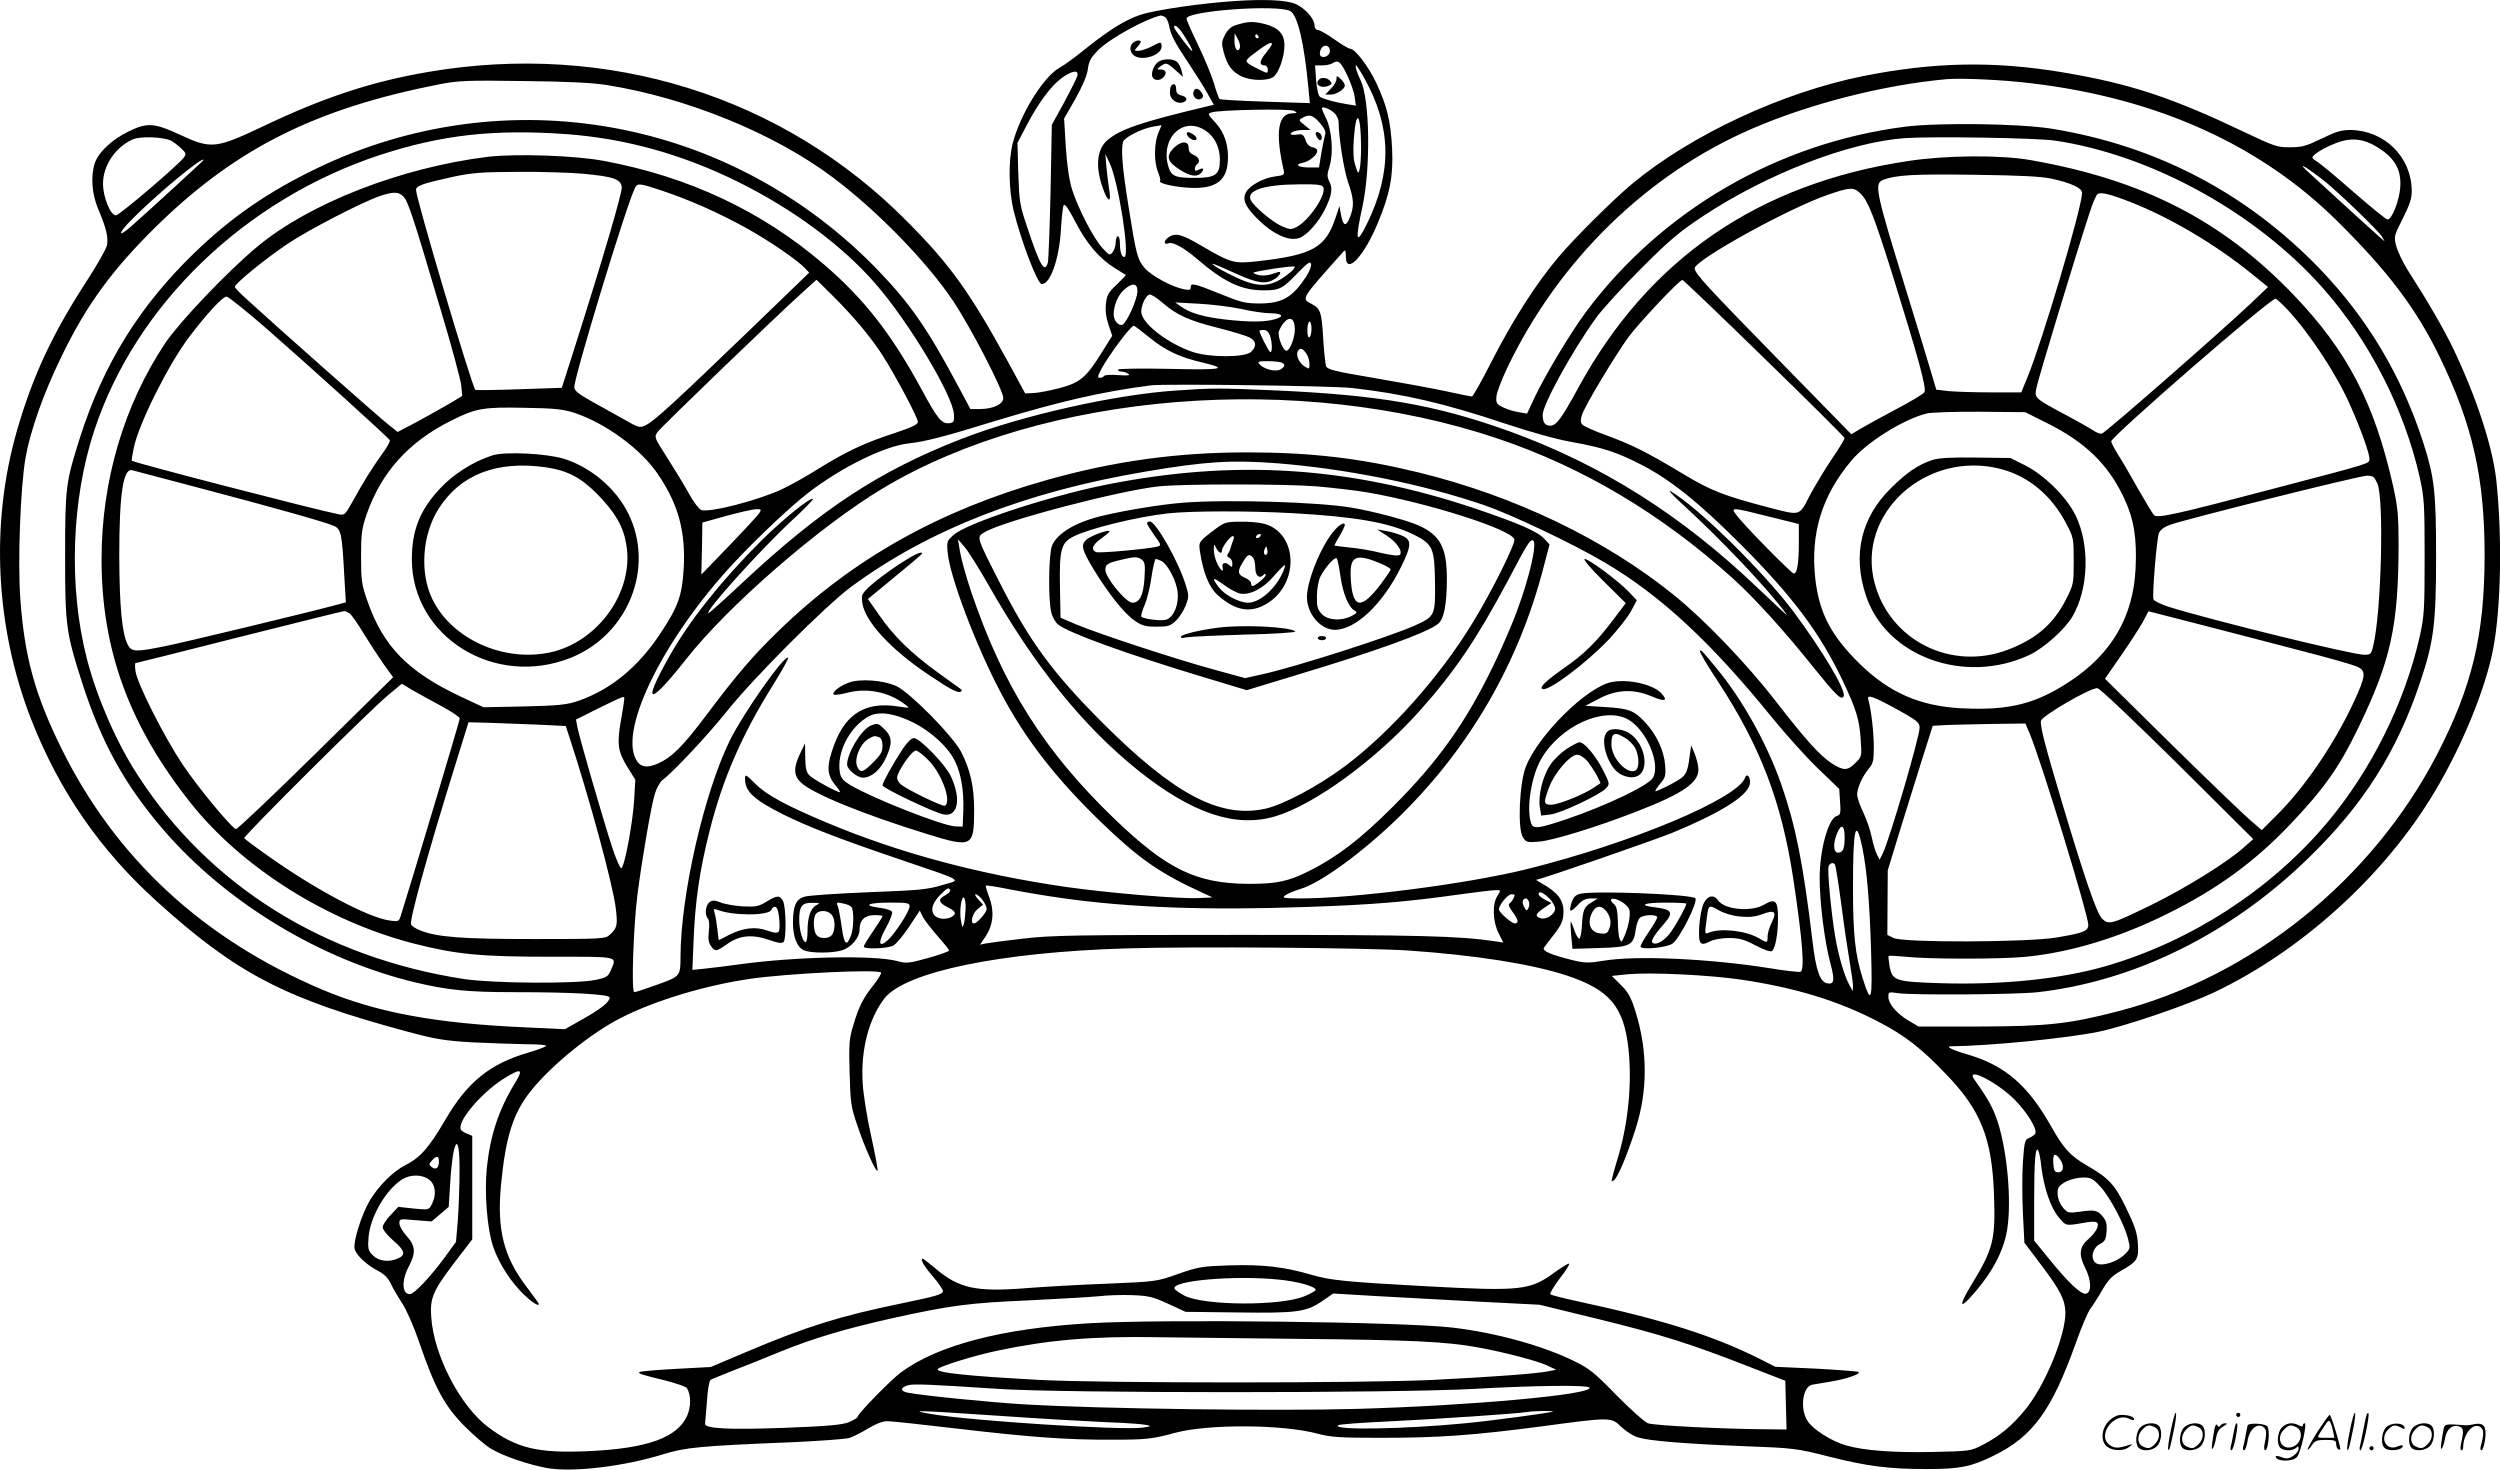 <svg version="1.0" xmlns="http://www.w3.org/2000/svg"
  viewBox="0 0 1200.457 705.636"
 preserveAspectRatio="xMidYMid meet">
<g transform="translate(-0.236,706.418) scale(0.1,-0.1)"
fill="#000000" stroke="none">
<path d="M5929 7059 c-164 -11 -381 -43 -451 -66 -73 -25 -149 -72 -258 -159
-49 -40 -107 -83 -130 -95 -78 -44 -189 -224 -225 -364 -21 -82 -19 -222 4
-320 36 -147 115 -355 136 -355 41 0 84 121 92 265 3 55 9 106 13 114 5 9 23
-16 55 -78 55 -106 113 -175 187 -222 29 -18 54 -34 56 -35 2 -1 -18 -22 -43
-46 -40 -37 -48 -51 -52 -92 -4 -32 0 -65 12 -101 l18 -53 -48 -77 c-76 -123
-106 -148 -203 -174 -46 -12 -102 -23 -125 -24 l-42 -2 -76 140 c-190 347
-282 476 -492 687 -595 601 -1436 864 -2297 717 -271 -46 -501 -122 -785 -257
-236 -112 -257 -115 -406 -46 -127 59 -160 61 -251 16 -78 -38 -142 -98 -160
-150 -21 -62 -15 -149 16 -222 39 -92 49 -135 42 -173 -3 -18 -49 -98 -101
-178 -163 -252 -256 -452 -331 -712 -129 -447 -104 -945 68 -1387 135 -344
329 -626 602 -873 387 -350 615 -468 1206 -627 134 -36 176 -43 310 -51 85 -4
202 -8 259 -9 63 0 101 -4 95 -9 -5 -5 -43 -19 -84 -31 -186 -54 -294 -142
-400 -324 -78 -133 -119 -180 -190 -216 -61 -31 -131 -101 -174 -174 -38 -66
-78 -193 -71 -227 7 -32 57 -79 116 -109 26 -14 45 -33 57 -58 9 -20 34 -63
55 -95 22 -34 56 -111 83 -190 74 -217 121 -304 217 -401 45 -45 103 -95 128
-109 61 -36 177 -75 267 -92 123 -22 370 7 562 67 104 32 174 39 620 57 129 6
251 15 270 20 19 6 60 27 91 46 37 22 69 35 92 35 19 0 167 -16 328 -35 358
-42 533 -55 749 -54 166 0 195 3 305 33 160 43 516 41 684 -4 64 -17 106 -20
300 -20 284 0 448 12 776 55 335 45 333 45 383 -3 22 -21 58 -44 80 -50 57
-17 215 -30 507 -42 242 -9 255 -11 405 -49 189 -48 293 -61 475 -61 159 0
213 11 322 65 187 92 277 216 393 540 27 77 59 151 70 165 11 14 36 53 56 88
29 50 47 69 89 93 80 45 88 57 83 131 -3 51 -14 84 -55 169 -57 117 -83 145
-192 208 -80 47 -110 81 -171 189 -111 196 -220 290 -400 343 -73 21 -109 39
-79 39 185 2 552 38 709 70 125 26 423 127 552 188 422 200 822 563 1061 964
133 222 245 497 281 686 38 198 44 541 15 811 -18 162 -96 400 -208 634 -46
94 -115 215 -219 377 -22 36 -46 86 -53 111 -12 46 -12 49 31 134 34 68 44 98
43 135 -2 161 -131 288 -294 290 -45 0 -70 -8 -140 -42 -72 -35 -93 -41 -149
-41 -61 -1 -76 4 -225 75 -347 165 -544 230 -863 284 -333 56 -620 51 -962
-17 -389 -78 -825 -281 -1110 -517 -93 -78 -279 -262 -358 -357 -107 -127
-216 -299 -317 -496 -47 -93 -90 -169 -95 -169 -4 0 -62 12 -127 26 -65 14
-219 42 -342 63 -191 32 -225 41 -231 57 -4 10 -10 70 -14 133 -7 126 -13 144
-56 166 -50 26 -52 21 154 252 8 9 11 3 11 -25 0 -91 87 0 154 163 58 139 74
224 68 355 -7 132 -23 202 -76 316 -38 80 -102 164 -125 164 -7 0 -41 20 -76
45 -35 25 -71 45 -79 45 -10 0 -17 10 -17 26 -2 30 -44 77 -88 98 -43 20 -149
25 -297 15z m269 -48 c35 -18 68 -158 87 -369 l7 -73 -213 7 c-118 4 -217 9
-221 13 -3 3 -16 38 -27 77 -12 39 -46 121 -76 183 -30 62 -55 118 -55 126 0
37 437 69 498 36z m-604 -27 c8 -3 18 -22 22 -42 9 -48 25 -78 94 -182 31 -47
72 -111 89 -142 l32 -57 -38 -9 c-311 -74 -410 -108 -472 -160 -55 -46 -61
-137 -16 -250 22 -54 34 -46 23 15 -4 26 -10 75 -13 108 l-5 60 19 -40 c44
-90 101 -455 72 -455 -13 0 -21 26 -21 66 0 19 -4 34 -10 34 -5 0 -10 -13 -10
-28 0 -16 -6 -37 -14 -47 -14 -19 -16 -18 -49 17 -43 46 -118 191 -147 283
-14 46 -24 116 -30 205 l-8 135 54 94 c35 63 56 112 60 143 5 40 15 56 49 91
58 57 228 151 302 167 1 0 8 -3 17 -6z m88 -81 c32 -49 50 -83 44 -83 -7 0
-86 105 -86 113 0 18 20 3 42 -30z m706 -87 c-4 -28 -48 -36 -48 -9 0 11 5 24
11 30 17 17 40 4 37 -21z m82 -110 c17 -35 34 -83 37 -106 l6 -43 -44 7 c-56
9 -110 24 -128 35 -8 5 -15 35 -19 80 l-5 71 34 0 c19 0 41 5 49 10 28 18 39
10 70 -54z m84 -18 c130 -233 134 -449 13 -697 -53 -108 -59 -86 -22 83 40
187 35 517 -10 606 -16 33 -28 70 -21 70 3 0 21 -28 40 -62z m-1379 10 c-4
-13 -33 -70 -64 -128 l-58 -105 -6 -320 c-4 -176 -10 -330 -13 -342 -15 -53
-38 -14 -96 161 -39 114 -41 129 -46 267 l-4 147 43 82 c56 108 118 192 170
230 52 37 83 40 74 8z m4583 -34 c605 -72 1102 -297 1472 -666 242 -240 374
-416 485 -643 160 -329 218 -583 218 -955 0 -385 -60 -633 -229 -960 -313
-602 -885 -1063 -1528 -1231 -238 -62 -343 -73 -666 -74 l-295 0 -46 27 c-58
34 -99 82 -99 115 0 24 2 25 46 18 72 -10 570 -7 673 5 464 53 925 281 1294
640 267 258 429 513 542 853 64 190 75 280 75 599 0 312 -8 380 -62 548 -104
321 -268 596 -497 834 -353 365 -784 590 -1286 672 -157 25 -539 30 -703 10
-613 -78 -1171 -402 -1535 -891 -72 -97 -195 -302 -245 -408 l-37 -79 -40 7
c-22 3 -56 14 -75 23 -31 15 -35 21 -32 52 1 19 25 81 52 138 247 517 675 934
1182 1151 277 119 629 208 928 235 71 6 274 -3 408 -20z m-6843 -8 c385 -61
807 -233 1088 -445 212 -159 449 -403 574 -589 85 -126 243 -432 243 -469 0
-30 -49 -53 -114 -53 l-44 0 -63 118 c-144 270 -227 389 -383 551 -708 731
-1783 925 -2692 487 -234 -113 -410 -234 -587 -405 -265 -256 -437 -534 -550
-886 -69 -218 -72 -239 -72 -570 0 -333 4 -367 82 -610 92 -285 204 -489 388
-703 302 -352 757 -627 1215 -736 152 -36 250 -46 466 -46 283 0 464 -10 464
-26 0 -21 -43 -55 -132 -105 l-83 -47 -190 9 c-435 19 -716 72 -975 181 -574
243 -994 632 -1255 1163 -125 255 -175 436 -195 713 -13 177 0 533 25 678 23
130 86 308 170 481 124 257 250 428 472 644 377 365 756 553 1348 669 89 17
133 19 400 15 206 -2 331 -8 400 -19z m3498 -138 c9 -11 17 -28 17 -38 0 -72
25 -230 45 -289 29 -83 31 -116 9 -171 -19 -48 -33 -42 -43 17 l-7 38 -18 -55
c-48 -145 -110 -180 -372 -210 -116 -13 -129 -10 -274 75 -94 55 -122 62 -155
41 -26 -17 -26 -40 -1 -30 20 8 73 -21 136 -75 132 -113 214 -151 321 -151 75
0 90 7 163 84 48 49 60 57 64 43 2 -10 -8 -37 -23 -60 -67 -102 -116 -130
-226 -130 -67 0 -90 6 -190 47 -126 51 -139 53 -139 30 0 -12 -7 -14 -32 -9
-57 11 -155 64 -187 100 -37 42 -42 61 -80 300 -30 186 -37 277 -25 310 9 21
92 63 143 71 l41 7 -16 -39 c-20 -48 -21 -139 -1 -186 8 -20 13 -39 10 -42
-10 -10 45 -25 119 -32 137 -12 198 24 206 121 6 76 -14 141 -60 191 -38 41
-38 42 -16 49 43 12 374 18 394 7 17 -10 17 -11 -8 -12 -69 0 -83 -92 -42
-271 5 -25 3 -26 -41 -32 -58 -8 -123 -44 -140 -77 -17 -33 -5 -64 48 -119 81
-84 167 -122 217 -96 36 19 85 75 114 133 33 66 39 102 22 134 -12 24 -12 33
1 75 19 62 11 170 -16 227 -12 23 -21 46 -21 50 0 13 44 -5 63 -26z m-73 -44
c23 -27 30 -42 25 -58 -3 -11 -12 -51 -18 -88 l-11 -68 -48 0 c-54 0 -72 15
-28 23 33 7 73 42 67 60 -2 7 -13 13 -25 15 -12 2 -25 15 -31 34 -9 26 -15 30
-41 26 -16 -3 -30 -1 -30 3 0 10 28 19 63 19 l32 0 -29 24 c-28 22 -29 24 -10
34 32 19 51 14 84 -24z m198 -114 c0 -47 -3 -96 -7 -109 -6 -23 -8 -22 -20 17
-10 29 -12 67 -8 127 11 152 34 128 35 -35z m-747 77 c44 -29 69 -80 69 -139
0 -74 -20 -88 -123 -88 -98 0 -114 9 -128 68 -29 132 79 228 182 159z m-3067
-17 c282 -21 557 -97 826 -231 262 -130 497 -304 656 -487 159 -182 372 -537
377 -627 2 -36 0 -40 -23 -43 -35 -4 -57 22 -130 158 -147 271 -278 439 -473
606 -296 254 -647 419 -1052 495 -141 27 -424 36 -562 20 -416 -52 -856 -223
-1106 -432 -139 -115 -374 -362 -441 -462 -199 -299 -306 -662 -306 -1039 0
-436 134 -800 429 -1171 247 -310 654 -566 1068 -673 207 -53 322 -64 664 -64
331 0 313 4 285 -64 -13 -31 -21 -36 -73 -47 -94 -20 -493 -17 -633 4 -673
104 -1223 448 -1565 977 -103 157 -198 376 -246 563 -88 344 -74 762 37 1097
200 603 724 1107 1371 1320 298 97 546 125 897 100z m-1899 -32 c11 -6 32 -22
47 -36 24 -22 25 -27 14 -43 -24 -35 -311 -279 -327 -279 -26 0 -61 85 -62
150 -1 87 58 177 143 215 38 16 146 12 185 -7z m9045 1 c464 -69 968 -347
1288 -710 222 -251 390 -580 464 -909 21 -96 23 -128 23 -380 0 -252 -2 -284
-23 -380 -72 -319 -232 -642 -444 -895 -270 -322 -654 -571 -1064 -690 -214
-62 -498 -91 -792 -82 -219 7 -233 12 -246 80 -4 26 -7 50 -5 51 2 2 40 0 84
-4 108 -12 457 -12 576 0 214 21 449 92 678 206 237 117 416 247 587 426 164
172 238 276 328 462 159 328 195 492 196 885 0 140 -4 180 -26 280 -90 400
-219 649 -479 920 -341 356 -724 552 -1260 646 -144 26 -407 24 -590 -4 -721
-108 -1248 -471 -1585 -1091 -81 -148 -105 -180 -134 -180 -25 0 -36 17 -36
52 0 50 146 314 258 468 30 41 127 147 216 236 136 136 182 175 300 253 307
202 699 353 966 372 133 9 634 1 720 -12z m1535 -24 c93 -53 129 -111 123
-199 -4 -64 -40 -156 -61 -156 -7 0 -79 59 -162 131 -82 72 -162 139 -178 148
-25 17 -26 19 -10 33 26 23 97 57 140 67 50 12 99 4 148 -24z m-10425 -69 c0
-3 -252 -234 -348 -319 -66 -58 -64 -34 4 34 112 114 344 307 344 285z m10170
-90 c67 -51 278 -253 292 -281 l11 -20 -24 21 c-21 18 -113 101 -334 304 -63
57 -39 47 55 -24z m-8348 24 c147 -14 182 -26 186 -65 2 -27 -89 -339 -233
-791 l-55 -172 -206 -7 c-113 -4 -207 -5 -209 -3 -17 17 -285 919 -285 960 0
20 31 31 177 63 93 20 137 23 313 24 113 1 253 -4 312 -9z m7053 -24 c97 -22
145 -45 145 -68 0 -69 -190 -710 -262 -885 l-30 -73 -142 0 c-79 0 -171 3
-205 6 l-61 7 -21 71 c-11 39 -65 215 -119 391 -153 496 -160 528 -114 546 62
23 146 28 434 24 227 -3 323 -8 375 -19z m-6669 -59 c133 -45 268 -105 400
-178 112 -62 247 -155 282 -193 l20 -21 -286 -276 c-355 -342 -458 -437 -498
-456 -30 -15 -33 -14 -110 30 -43 24 -114 64 -156 87 -60 34 -78 49 -78 65 0
52 254 887 292 958 12 23 20 22 134 -16z m3171 17 c14 -36 -70 -160 -129 -190
-26 -13 -32 -13 -71 4 -46 21 -131 92 -148 124 -25 47 61 76 229 77 95 1 114
-2 119 -15z m2579 -29 c38 -38 64 -106 154 -391 127 -408 164 -545 153 -563
-5 -9 -66 -45 -134 -81 -68 -36 -145 -78 -170 -93 l-47 -28 -345 353 c-347
355 -407 419 -407 444 0 39 454 290 640 353 106 37 125 37 156 6z m-6997 -14
c23 -23 47 -97 177 -536 53 -176 98 -343 101 -371 l5 -51 -58 -35 c-33 -19
-102 -58 -155 -87 l-97 -51 -48 38 c-43 34 -533 467 -681 603 -29 26 -53 51
-53 56 0 15 148 136 253 206 101 68 360 202 447 231 61 20 86 20 109 -3z
m8296 -28 c184 -72 402 -200 574 -339 l84 -68 -84 -80 c-136 -129 -698 -621
-714 -624 -8 -2 -27 5 -42 16 -16 10 -73 43 -128 72 -155 83 -154 82 -144 132
7 39 192 649 256 843 14 44 31 83 37 87 16 11 59 1 161 -39z m-4295 -344 c102
-46 142 -51 184 -24 28 19 36 41 10 31 -37 -14 -66 -18 -90 -12 -15 4 -25 9
-23 11 8 7 192 35 198 29 3 -3 -7 -17 -24 -30 -85 -70 -145 -75 -259 -21 -42
20 -87 44 -99 53 -28 21 -15 16 103 -37z m-1806 -249 c35 -41 84 -106 108
-145 59 -92 168 -297 168 -317 0 -12 -32 -27 -111 -53 -147 -48 -231 -88 -364
-170 -60 -38 -141 -83 -180 -101 -118 -54 -343 -112 -385 -99 -10 3 -37 38
-59 78 -22 40 -69 117 -104 172 -64 100 -64 100 -47 125 18 25 543 531 689
664 l74 67 74 -73 c41 -40 103 -107 137 -148z m4340 -156 c212 -206 386 -379
386 -384 0 -4 -28 -51 -63 -102 -35 -52 -82 -131 -106 -176 -49 -96 -43 -94
-187 -57 -225 59 -285 82 -424 166 -171 103 -240 137 -367 184 -56 20 -107 43
-113 51 -9 10 -9 22 -1 47 14 43 152 273 221 370 49 67 246 277 261 277 4 0
181 -169 393 -376z m-3010 320 c-2 -41 -52 -151 -72 -159 -19 -7 -42 20 -42
49 0 45 22 96 52 121 40 34 63 29 62 -11z m121 -54 c67 -58 126 -85 265 -120
68 -17 136 -38 152 -46 33 -17 36 -44 7 -70 -30 -27 -199 -27 -279 0 -113 38
-232 126 -246 183 -8 30 20 93 40 93 8 0 36 -18 61 -40z m-4299 -127 c201
-176 580 -519 588 -532 3 -5 -13 -35 -37 -67 -50 -70 -90 -134 -141 -227 -37
-66 -39 -68 -69 -62 -115 23 -985 248 -992 257 -1 2 3 30 10 63 24 116 167
401 267 533 83 109 159 192 178 192 9 0 97 -71 196 -157z m9700 95 c107 -115
239 -315 303 -463 51 -115 91 -227 91 -254 0 -23 14 -19 -425 -134 -512 -135
-593 -153 -610 -136 -7 8 -42 66 -78 129 -35 63 -78 137 -96 164 -17 28 -31
55 -31 61 0 23 762 685 789 685 5 0 30 -24 57 -52z m-5026 3 c52 -12 116 -21
142 -21 59 0 70 -16 21 -29 -48 -14 -123 -14 -238 -1 -101 12 -166 30 -210 61
l-30 21 110 -6 c61 -3 153 -14 205 -25z m260 -98 c0 -40 -24 -103 -40 -103
-17 0 -43 66 -37 92 4 13 16 34 27 46 28 30 50 14 50 -35z m80 3 c0 -19 -4
-38 -10 -41 -6 -4 -10 10 -10 34 0 23 5 41 10 41 6 0 10 -15 10 -34z m-780
-41 c77 -63 144 -95 250 -120 135 -32 109 -38 -152 -32 -144 3 -248 1 -248 -4
0 -5 8 -9 18 -9 9 0 24 -5 32 -11 11 -8 -2 -9 -47 -6 -35 3 -66 1 -69 -4 -3
-5 -12 -9 -20 -9 -12 0 -12 5 2 33 36 70 145 217 161 217 3 0 36 -25 73 -55z
m580 9 c12 -32 13 -87 1 -80 -8 5 -51 90 -51 101 0 3 9 5 20 5 13 0 24 -10 30
-26z m174 -86 c9 -12 16 -35 16 -50 0 -28 0 -28 -25 -12 -26 17 -42 55 -30 73
10 17 22 13 39 -11z m-120 -44 c22 -8 20 -21 -4 -34 -24 -13 -81 2 -100 26
-11 12 -5 14 38 14 28 0 57 -3 66 -6z m341 -123 c247 -28 442 -73 735 -171
123 -41 253 -77 324 -89 145 -26 215 -49 331 -109 141 -73 273 -179 475 -381
251 -251 382 -427 491 -656 65 -137 80 -187 86 -282 6 -81 5 -82 -25 -112 -38
-38 -56 -39 -113 -3 -57 37 -126 113 -268 297 -136 176 -343 393 -491 512
-332 268 -761 474 -1223 588 -283 69 -519 97 -827 97 -336 0 -639 -42 -962
-133 -517 -146 -932 -379 -1287 -724 -122 -118 -200 -209 -345 -402 -114 -152
-166 -204 -234 -235 -54 -24 -87 -18 -107 22 -78 150 140 586 471 941 114 122
272 271 359 338 157 121 364 223 480 236 82 9 174 33 420 109 307 93 510 140
745 170 69 8 867 -2 965 -13z m-3735 -119 c150 -50 319 -173 401 -294 99 -145
135 -278 124 -458 -8 -126 -26 -178 -110 -305 -107 -163 -238 -271 -395 -326
-56 -19 -92 -23 -260 -27 l-196 -4 -107 50 c-255 120 -374 241 -450 459 -28
80 -31 99 -31 213 0 111 3 134 27 205 71 202 201 347 405 449 119 60 155 66
352 62 145 -2 186 -7 240 -24z m7071 -49 c186 -93 294 -198 370 -359 48 -101
63 -193 56 -340 -11 -230 -114 -408 -313 -540 -166 -110 -292 -142 -521 -131
-200 10 -347 74 -489 212 -139 136 -196 245 -215 410 -24 217 31 398 173 567
74 89 252 200 363 227 22 5 137 9 256 8 l216 -2 104 -52z m-3700 -193 c339
-27 700 -100 997 -201 129 -44 428 -186 577 -274 269 -158 513 -384 806 -746
65 -80 164 -190 220 -244 l103 -99 4 -62 c4 -55 2 -63 -16 -68 -41 -13 -82
-164 -82 -299 0 -117 24 -306 51 -406 22 -83 20 -104 -13 -99 -36 5 -56 61
-73 208 -44 367 -80 549 -150 750 -69 196 -188 409 -314 560 -72 87 -70 84
-76 78 -3 -3 34 -67 84 -142 207 -316 309 -583 365 -956 44 -293 55 -435 34
-442 -7 -3 -76 5 -154 18 -286 45 -637 61 -791 35 -74 -12 -89 -12 -155 4 -99
25 -141 43 -132 58 4 7 22 30 39 52 45 56 55 78 55 122 0 56 -29 93 -104 135
-17 9 -29 17 -26 18 21 1 563 189 652 225 228 94 358 175 372 231 8 30 -12 61
-22 34 -35 -100 -544 -314 -1047 -439 -285 -71 -830 -141 -1090 -141 -81 1
-88 2 -71 15 11 8 42 21 71 30 99 28 312 185 485 356 334 330 567 734 685
1192 l28 107 -24 26 c-33 36 -121 74 -329 145 -611 205 -1163 240 -1790 113
-272 -56 -655 -182 -718 -238 -33 -29 -34 -32 -29 -86 10 -114 137 -449 254
-670 118 -225 268 -417 486 -627 182 -175 278 -241 482 -335 l50 -23 -65 -3
c-91 -5 -431 24 -637 53 -422 61 -806 164 -1153 310 -195 82 -289 133 -342
187 -47 46 -48 46 -48 20 1 -59 42 -97 180 -167 116 -58 272 -119 550 -213
334 -114 310 -100 216 -128 -69 -21 -112 -25 -350 -34 -149 -6 -287 -15 -308
-21 -43 -11 -58 -43 -58 -126 0 -69 21 -120 55 -133 34 -13 130 -13 177 0 47
13 88 61 88 102 0 44 25 68 72 68 21 0 38 -2 38 -5 0 -3 -20 -35 -45 -72 -25
-36 -45 -69 -45 -74 0 -14 111 -10 140 4 14 6 48 47 77 90 l52 79 15 -31 c9
-17 41 -58 71 -92 30 -34 55 -65 55 -69 0 -4 -45 -20 -101 -36 -92 -25 -104
-27 -147 -15 -109 30 -486 22 -757 -15 -60 -8 -137 -18 -169 -21 l-59 -6 6
144 c7 184 29 336 77 525 63 250 155 460 303 697 44 70 77 130 74 133 -16 17
-213 -262 -280 -397 -124 -253 -236 -743 -237 -1038 0 -95 -1 -95 -112 -135
-55 -20 -104 -36 -110 -36 -15 0 -4 320 16 475 24 181 65 417 82 475 8 28 25
59 37 68 54 41 216 214 309 330 130 163 474 507 598 599 370 273 837 456 1414
553 289 49 412 56 627 40z m-5171 -119 c365 -96 612 -166 648 -183 32 -16 37
-40 47 -230 l8 -136 -40 -11 c-120 -33 -743 -183 -830 -200 -138 -28 -159 -28
-177 7 -28 54 -40 183 -41 427 0 299 19 424 63 411 9 -2 154 -41 322 -85z
m10458 22 c33 -74 19 -623 -20 -780 -9 -39 -13 -43 -42 -43 -58 0 -723 163
-939 230 -37 12 -71 28 -74 36 -7 20 15 287 26 318 6 15 25 30 53 40 71 26
910 236 946 236 29 0 35 -5 50 -37z m-5097 -14 c73 -6 185 -19 246 -29 290
-50 688 -176 707 -225 7 -19 -107 -249 -199 -399 -158 -261 -402 -534 -620
-695 -128 -95 -297 -184 -381 -201 -216 -45 -434 71 -774 410 -245 245 -354
394 -499 680 -113 222 -110 215 -70 239 87 53 646 200 838 220 115 12 599 12
752 0z m-2671 -126 c-5 -10 -71 -81 -145 -158 l-135 -140 3 125 2 125 115 32
c63 17 128 32 143 32 24 1 26 -2 17 -16z m4845 -19 l145 -36 0 -88 c0 -101 -8
-150 -24 -150 -11 0 -242 234 -277 283 -27 36 -23 36 156 -9z m-3746 -329
c220 -388 454 -678 717 -889 260 -208 468 -278 659 -222 187 55 483 271 691
503 172 192 279 351 429 633 91 172 102 190 116 190 27 0 -11 -170 -77 -347
-20 -54 -68 -166 -108 -249 -134 -278 -268 -467 -486 -684 -155 -155 -266
-240 -401 -308 -99 -50 -157 -62 -288 -62 -254 1 -394 69 -647 312 -338 325
-535 638 -688 1090 -25 74 -49 161 -54 194 l-10 59 32 -37 c17 -20 69 -102
115 -183z m-3067 -137 c9 -7 40 -51 68 -98 29 -47 72 -113 96 -147 l44 -61
-372 -366 c-205 -202 -377 -365 -383 -363 -23 8 -182 200 -255 309 -89 133
-219 390 -227 449 -3 21 -3 39 0 39 2 0 227 56 498 125 272 68 499 125 505
125 5 0 17 -6 26 -12z m9371 -179 c126 -32 244 -66 263 -74 51 -21 49 -43 -16
-182 -95 -201 -236 -406 -368 -536 l-69 -69 -59 51 c-32 28 -202 191 -377 363
l-317 313 77 111 c43 62 90 135 105 162 l27 51 253 -65 c139 -36 356 -92 481
-125z m-8930 -266 c48 -26 87 -52 87 -59 0 -10 -241 -815 -282 -943 -10 -33
-11 -33 -55 -27 -102 14 -355 148 -579 307 -63 44 -116 84 -119 88 -5 10 603
615 693 689 l64 53 51 -31 c29 -16 91 -51 140 -77z m8334 -275 l365 -363 -44
-39 c-77 -70 -280 -196 -443 -276 -193 -94 -207 -99 -239 -67 -26 26 -85 199
-189 547 -85 284 -111 385 -104 404 10 26 234 156 270 156 11 0 166 -147 384
-362z m-7457 310 c0 -7 -7 -53 -16 -103 -20 -114 -15 -149 31 -224 l38 -61 -6
-103 c-8 -116 -47 -322 -62 -322 -5 0 -25 45 -43 100 -42 128 -158 528 -167
577 l-7 37 108 54 c125 61 124 61 124 45z m6043 -14 c29 -14 80 -42 115 -62
51 -30 62 -41 62 -62 0 -45 -147 -545 -177 -604 l-15 -30 -13 25 c-7 13 -18
50 -25 83 -6 32 -25 86 -41 120 -16 33 -29 71 -29 84 0 32 25 88 55 124 22 26
25 39 25 106 0 70 -13 181 -26 225 -7 23 8 22 69 -9z m-6446 -110 l122 -6 20
-61 c96 -294 206 -700 220 -813 10 -82 7 -97 -29 -129 -21 -19 -37 -20 -364
-20 -347 0 -466 9 -547 42 -21 8 -40 21 -43 28 -8 22 81 344 214 771 l62 200
111 -3 c62 -2 167 -6 234 -9z m7151 -41 c54 -127 282 -871 282 -920 0 -30 -24
-39 -155 -61 -142 -23 -735 -25 -780 -2 l-30 15 1 155 1 155 55 180 c31 99 79
255 108 347 l53 167 71 4 c39 1 139 4 222 5 l152 2 20 -47z m-888 -498 c0 -56
-8 -75 -31 -75 -24 0 -26 44 -4 96 19 45 35 35 35 -21z m85 -51 c22 -109 35
-261 42 -498 7 -243 1 -261 -41 -128 -36 114 -46 210 -46 435 0 285 13 342 45
191z m-131 -82 c3 -5 17 -94 31 -198 13 -104 32 -227 40 -274 8 -47 15 -96 15
-110 l-1 -25 -14 25 c-25 43 -54 141 -70 234 -20 118 -39 321 -32 341 7 16 23
20 31 7z m-3707 -161 c318 -45 690 -59 1168 -42 322 11 477 24 741 61 79 11
155 20 169 20 25 0 25 0 8 -27 -26 -39 -23 -126 6 -181 l22 -44 -38 6 c-175
26 -362 31 -1218 31 -798 0 -917 -2 -1050 -18 -82 -9 -163 -20 -178 -23 l-29
-6 28 41 c36 56 42 120 16 188 -11 29 -18 54 -16 55 2 2 53 -6 113 -18 61 -12
177 -32 258 -43z m-542 39 c3 -5 -8 -16 -24 -25 -37 -19 -32 -36 15 -59 20 -9
34 -22 31 -29 -7 -21 -53 -32 -82 -19 -38 18 -34 62 10 107 39 38 41 39 50 25z
m2876 -39 c16 -16 29 -39 29 -50 0 -26 -43 -55 -70 -46 -29 9 -25 21 16 49
l36 24 -31 16 c-17 9 -31 21 -31 26 0 18 21 10 51 -19z m-2722 -7 c12 -15 21
-34 21 -44 0 -18 -46 -70 -61 -70 -20 0 -7 50 18 69 l26 21 -23 25 c-13 14
-19 25 -12 25 6 0 20 -12 31 -26z m2551 7 c-5 -11 -15 -23 -20 -26 -6 -4 0
-20 15 -39 28 -37 32 -56 11 -56 -15 0 -76 53 -76 67 0 22 42 73 60 73 17 0
19 -3 10 -19z m-2631 -49 c-1 -26 -4 -58 -8 -72 -7 -24 -8 -23 -14 12 -9 42 1
120 14 112 5 -3 9 -26 8 -52z m2705 32 c3 -9 2 -23 -3 -31 -7 -14 -10 -13 -20
6 -12 21 -8 41 9 41 4 0 11 -7 14 -16z m-3421 -16 c-28 -14 -43 -57 -43 -124
0 -30 -4 -54 -9 -54 -14 0 -31 58 -31 107 0 66 13 83 63 82 37 0 39 -2 20 -11z
m169 -11 c11 -18 10 -101 -3 -134 -21 -57 -33 -46 -45 40 -6 45 -15 91 -19
101 -8 17 -5 19 25 12 19 -3 38 -12 42 -19z m278 5 c0 -23 -68 -128 -103 -161
-45 -41 -51 -15 -12 55 20 36 34 71 31 79 -3 8 -28 16 -60 20 -85 11 -56 25
50 25 85 0 94 -2 94 -18z m-376 -38 c18 -18 21 -66 6 -95 -7 -12 -21 -19 -40
-19 -19 0 -33 7 -40 19 -14 27 -13 84 2 99 17 17 54 15 72 -4z m2770 -174
c321 -22 596 -65 764 -121 204 -68 272 -149 294 -352 17 -159 0 -345 -46 -505
-41 -140 -40 -136 -25 -126 18 10 63 117 104 244 60 185 60 378 0 569 -21 67
-35 92 -70 126 l-43 43 77 8 c112 10 386 -3 545 -26 259 -39 462 -100 656
-201 126 -65 206 -126 327 -253 166 -172 220 -306 230 -573 8 -223 -2 -264
-110 -441 -52 -86 -57 -114 -11 -66 95 102 155 203 179 306 30 129 10 392 -41
548 -22 66 -48 112 -109 197 -52 71 104 -6 191 -93 63 -64 111 -144 99 -164
-4 -6 -17 -15 -29 -20 -21 -8 -23 -17 -30 -115 -4 -59 -4 -170 0 -247 l7 -141
80 -106 c94 -124 116 -170 117 -231 0 -110 -96 -344 -189 -460 -64 -80 -127
-132 -206 -173 -60 -31 -61 -31 -244 -35 -190 -4 -330 7 -416 32 -70 21 -155
75 -182 115 -39 58 -26 166 21 176 12 2 52 9 90 15 73 12 143 36 133 46 -3 3
-94 10 -203 16 l-197 9 -69 35 c-226 114 -470 191 -878 279 -69 15 -129 30
-133 34 -4 4 16 38 44 75 29 36 49 69 46 72 -3 3 -32 -15 -66 -39 -121 -90
-162 -94 -626 -69 -383 21 -454 28 -546 55 -130 38 -233 50 -392 45 -131 -4
-150 -7 -247 -41 -104 -37 -106 -37 -345 -47 -132 -5 -303 -15 -380 -21 -246
-20 -329 -2 -443 96 -30 25 -56 45 -58 45 -15 0 3 -33 46 -83 28 -32 50 -65
50 -72 0 -16 -31 -25 -201 -60 -292 -60 -453 -110 -739 -231 l-175 -74 -168
-9 c-93 -5 -171 -12 -174 -15 -8 -7 5 -12 121 -40 54 -14 103 -30 107 -38 20
-32 20 -87 1 -132 -47 -105 -191 -157 -472 -170 -244 -11 -347 13 -483 115
-135 101 -262 346 -274 529 -7 93 9 128 121 274 l76 99 0 249 0 248 -24 10
c-13 5 -27 13 -30 19 -22 35 90 170 198 241 88 56 104 54 65 -10 -82 -133
-122 -255 -139 -413 -12 -123 1 -290 30 -378 27 -81 87 -174 150 -233 41 -39
70 -56 70 -43 0 2 -27 39 -60 83 -110 145 -142 275 -122 488 23 237 59 347
146 455 99 123 290 277 431 348 165 84 406 156 620 187 180 26 611 47 628 30
3 -3 -12 -29 -34 -57 -51 -64 -72 -104 -99 -195 -20 -65 -22 -89 -18 -230 4
-144 7 -164 36 -249 37 -110 90 -228 98 -221 3 3 -11 77 -30 164 -20 88 -38
202 -41 254 -11 161 29 313 105 411 102 127 556 221 1160 239 324 10 1148 3
1354 -10z m-4555 -1057 c0 -71 -4 -176 -8 -235 l-9 -107 -53 -73 c-72 -98
-148 -178 -169 -178 -38 0 -40 66 -5 132 35 66 33 100 -10 147 -19 21 -35 48
-35 61 0 22 2 22 78 15 l77 -6 41 35 41 35 7 113 c13 216 46 260 45 61z m7595
22 c12 -102 45 -201 84 -246 38 -44 28 -42 138 -24 26 5 44 3 48 -4 9 -14 -11
-49 -45 -78 -42 -36 -46 -74 -14 -137 30 -59 32 -119 3 -124 -23 -4 -84 53
-173 163 l-75 92 0 190 c0 192 6 268 20 242 4 -8 11 -41 14 -74z m92 30 c20
-31 15 -60 -11 -60 -16 0 -21 8 -23 43 -4 48 9 54 34 17z m-7786 -9 c0 -31
-16 -42 -36 -25 -13 10 -12 14 2 30 23 26 34 24 34 -5z m-46 -87 c30 -24 35
-72 12 -117 -14 -28 -15 -28 -88 -21 l-73 8 -37 -39 c-21 -22 -38 -48 -38 -59
0 -11 21 -38 50 -63 56 -48 62 -69 25 -86 -44 -20 -93 -15 -122 14 -23 23 -25
31 -21 87 8 100 85 231 163 279 40 24 96 23 129 -3z m8024 -33 c46 -50 115
-180 133 -251 11 -45 11 -48 -17 -75 -37 -37 -115 -60 -139 -40 -26 22 -15 71
20 90 26 14 30 23 33 62 2 36 -2 51 -20 72 -25 30 -39 32 -114 21 -46 -6 -53
-5 -72 16 -28 30 -39 84 -21 106 21 24 69 42 115 43 36 0 46 -5 82 -44z
m-3947 -446 c92 -9 179 -33 179 -50 0 -4 -23 -17 -51 -29 -112 -49 -481 -47
-578 1 -25 13 -47 28 -49 35 -11 38 285 64 499 43z m-528 -117 l82 -38 250 -3
c285 -4 330 2 407 55 l52 36 201 -12 c110 -6 333 -18 495 -27 l295 -15 283
-69 c301 -74 441 -118 722 -228 l175 -68 3 -117 3 -117 -88 1 c-216 1 -550 18
-578 29 -16 6 -84 67 -150 134 -105 108 -131 129 -203 164 -150 74 -374 136
-582 161 -232 28 -1400 42 -1750 21 -418 -25 -724 -105 -902 -236 -48 -36
-208 -199 -208 -214 0 -4 -19 -15 -42 -25 -33 -13 -100 -19 -308 -27 -273 -10
-388 -4 -382 21 1 7 5 55 9 107 3 52 11 98 17 102 6 4 54 23 106 44 52 20 156
61 230 92 157 64 312 110 540 161 276 61 369 73 651 85 145 7 298 16 339 20
41 5 114 7 163 5 76 -3 98 -9 170 -42z m637 -168 c525 -5 699 -13 850 -41 126
-23 279 -63 330 -86 l45 -21 -35 -7 c-49 -11 -272 -28 -560 -42 -326 -16
-1584 -16 -1885 0 -352 19 -501 35 -490 52 8 13 175 65 285 88 244 52 461 71
775 65 94 -1 402 -5 685 -8z m-1455 -240 c310 -21 1907 -21 2285 0 305 17 546
19 555 6 20 -33 -576 -87 -1115 -102 -392 -11 -1222 0 -1590 21 -172 10 -500
43 -570 57 -35 7 -35 24 1 35 26 8 100 5 434 -17z m0 -129 c198 -14 432 -27
520 -31 88 -3 174 -9 190 -13 28 -6 28 -6 -15 -13 -97 -14 -820 32 -1015 65
-115 20 -81 19 320 -8z m2664 20 c-6 -5 -293 -44 -419 -56 -301 -29 -639 -34
-613 -10 4 5 116 13 248 19 224 11 615 37 660 45 30 5 129 7 124 2z M5945
6946 c-30 -8 -45 -21 -60 -48 -17 -33 -18 -42 -7 -83 17 -63 38 -93 83 -116
46 -23 126 -25 156 -4 26 19 53 95 53 152 0 54 -29 85 -95 102 -54 13 -78 13
-130 -3z m11 -112 c-10 -26 -26 -4 -26 34 l1 37 15 -28 c9 -16 13 -35 10 -43z
m89 56 c3 -5 1 -10 -4 -10 -6 0 -11 5 -11 10 0 6 2 10 4 10 3 0 8 -4 11 -10z
m65 -38 c0 -4 -14 -24 -31 -45 -30 -36 -31 -57 -3 -57 8 0 14 -9 14 -20 0 -20
0 -20 -42 1 -69 34 -71 38 -41 63 75 58 103 74 103 58z M5442 6858 c-17 -17
-15 -43 4 -59 37 -31 134 -1 134 41 0 25 -2 25 -50 0 -22 -11 -49 -20 -61 -20
-21 0 -21 1 -6 18 10 10 17 22 17 25 0 11 -25 8 -38 -5z M5567 6769 c-22 -13
-39 -53 -31 -74 7 -18 35 -20 52 -3 19 19 14 38 -10 38 -22 1 -23 1 -4 15 27
20 30 20 72 -17 l37 -33 -7 30 c-4 17 -14 36 -23 43 -20 15 -61 15 -86 1z
M5627 6653 c-4 -3 -7 -19 -7 -35 0 -31 35 -56 64 -45 24 9 19 26 -9 33 -18 4
-25 13 -25 30 0 23 -10 31 -23 17z M5734 6625 c-9 -23 16 -47 36 -35 11 7 12
14 4 27 -15 24 -33 28 -40 8z M6420 6685 c0 -11 -12 -32 -27 -47 l-27 -28 25
0 c29 0 69 26 69 44 0 7 -9 21 -20 31 -19 17 -20 17 -20 0z M6337 6683 c-24
-23 5 -45 42 -32 19 8 21 12 11 24 -13 16 -42 20 -53 8z M6320 6423 c0 -5 4
-15 10 -23 11 -18 25 -7 17 15 -6 15 -27 21 -27 8z M5702 6418 c6 -17 36 -34
45 -24 4 4 -1 14 -11 22 -24 17 -39 18 -34 2z M5636 6351 c-36 -38 -28 -64 32
-102 49 -31 81 -36 100 -17 19 19 14 30 -8 18 -16 -8 -20 -8 -20 4 0 8 5 18
10 21 18 11 10 35 -15 45 -18 7 -25 17 -25 35 0 35 -38 33 -74 -4z M5650 5189
c-292 -19 -742 -120 -1030 -232 -394 -153 -673 -336 -1054 -692 -85 -80 -158
-145 -161 -145 -26 0 249 305 401 446 58 53 102 99 100 102 -11 11 -145 -98
-250 -202 -191 -191 -345 -384 -441 -556 -132 -235 -98 -239 82 -11 203 258
641 638 944 820 774 463 1997 562 2954 239 409 -138 784 -361 1129 -672 103
-93 248 -253 386 -426 110 -136 133 -159 145 -140 15 25 -100 218 -242 409
-146 194 -457 499 -588 576 -16 9 6 -16 50 -56 194 -177 425 -421 509 -539 6
-8 -53 47 -132 122 -371 356 -756 600 -1204 762 -354 127 -625 174 -1133 196
-252 11 -295 11 -465 -1z M2365 4877 c-91 -30 -185 -89 -248 -157 -97 -102
-137 -201 -137 -341 0 -373 398 -620 764 -473 276 111 404 434 275 693 -60
121 -179 221 -308 262 -84 26 -286 36 -346 16z m260 -57 c102 -15 167 -49 246
-129 86 -88 125 -155 139 -243 38 -224 -136 -468 -368 -517 -223 -47 -470 65
-563 255 -62 126 -50 311 30 436 104 164 280 232 516 198z M9283 4856 c-68
-22 -123 -59 -200 -135 -144 -142 -186 -320 -121 -516 97 -294 474 -431 785
-286 71 34 170 122 207 185 78 133 84 344 15 485 -43 89 -152 196 -245 242
l-68 34 -166 2 c-116 2 -177 -2 -207 -11z m328 -44 c132 -35 242 -126 312
-260 36 -68 37 -72 37 -181 0 -108 -1 -114 -35 -181 -61 -122 -145 -194 -282
-246 -272 -103 -566 45 -639 320 -89 335 249 641 607 548z M4314 4351 c-49
-33 -109 -78 -133 -100 -41 -38 -43 -44 -38 -81 12 -90 138 -226 323 -349 102
-69 140 -88 151 -77 4 3 4 7 2 9 -2 2 -53 38 -112 81 -129 93 -214 176 -284
278 l-53 76 130 107 c72 59 130 108 130 111 0 14 -38 -4 -116 -55z M7702 4274
l107 -106 -62 -82 c-81 -107 -136 -161 -232 -228 -88 -62 -121 -93 -107 -102
26 -16 210 122 323 241 40 44 87 103 103 132 l28 53 -38 40 c-52 54 -192 158
-212 158 -10 0 26 -43 90 -106z M4077 3786 c-43 -16 -79 -45 -72 -56 3 -5 31
-1 63 7 98 26 202 5 281 -56 24 -18 24 -18 -35 -9 -153 24 -249 -33 -305 -181
-39 -105 -38 -147 7 -200 14 -17 23 -31 20 -31 -15 0 -128 62 -146 80 -16 16
-20 34 -21 88 l-1 67 -24 -50 c-32 -67 -31 -105 4 -138 57 -54 296 -152 607
-248 217 -67 225 -62 225 118 0 111 -19 193 -63 278 -41 77 -242 281 -309 314
-61 29 -177 38 -231 17z m308 -190 c88 -43 171 -120 203 -187 30 -61 43 -143
40 -236 l-3 -78 -35 1 c-59 2 -392 132 -504 198 -32 19 -45 33 -50 57 -19 96
45 223 139 274 47 25 121 15 210 -29z M4184 3580 c-45 -18 -114 -132 -114
-187 0 -23 48 -63 76 -63 40 0 84 37 110 94 32 69 31 101 -5 137 -32 31 -35
32 -67 19z m40 -56 c10 -4 16 -18 16 -41 0 -29 -9 -44 -44 -79 -49 -49 -61
-53 -76 -24 -19 36 11 113 55 138 24 13 28 14 49 6z M4337 3468 c-46 -70 -97
-162 -97 -175 0 -13 252 -133 295 -140 68 -11 84 76 33 184 -26 56 -149 183
-177 183 -12 0 -32 -19 -54 -52z m130 -61 c61 -67 105 -192 73 -212 -10 -6
-184 78 -212 103 -10 8 -18 22 -18 31 0 29 70 131 90 131 10 0 40 -24 67 -53z
M7741 3789 c-118 -23 -353 -255 -412 -407 -31 -80 -40 -298 -14 -338 16 -25
21 -26 79 -21 64 5 273 69 461 142 236 91 312 145 302 215 -2 19 -11 51 -19
70 l-15 35 -7 -50 c-12 -91 -16 -97 -91 -137 -38 -20 -72 -35 -74 -33 -2 2 9
19 24 37 24 28 27 38 23 88 -5 70 -43 150 -98 208 -54 56 -76 64 -190 71 l-95
6 65 34 c85 45 166 48 252 12 65 -28 82 -23 48 14 -40 43 -158 70 -239 54z
m80 -180 c86 -49 156 -210 119 -279 -20 -37 -225 -135 -420 -201 -135 -45
-156 -47 -166 -16 -23 71 2 226 49 307 92 159 302 254 418 189z M7733 3559
c-37 -14 -37 -83 -1 -154 23 -43 50 -65 91 -72 122 -19 88 199 -35 226 -19 5
-43 5 -55 0z m74 -39 c18 -10 39 -33 48 -49 20 -41 20 -100 -2 -108 -42 -16
-113 64 -113 127 0 56 14 63 67 30z M7525 3468 c-27 -18 -61 -51 -76 -73 -37
-52 -61 -147 -53 -204 l7 -43 43 5 c50 5 240 95 268 126 19 20 18 22 -12 83
-34 69 -91 138 -115 138 -8 0 -36 -15 -62 -32z m100 -59 c14 -18 34 -48 45
-68 l18 -37 -31 -21 c-49 -34 -172 -83 -206 -83 -37 0 -38 10 -10 84 25 68
101 156 134 156 14 0 34 -13 50 -31z M7593 2773 c-27 -5 -39 -20 -48 -56 -9
-35 0 -34 35 3 20 22 37 30 62 30 l33 0 -32 -20 c-35 -21 -41 -37 -45 -118 -2
-29 -7 -53 -12 -55 -5 -1 -16 17 -24 41 -8 24 -16 42 -17 40 -2 -2 -1 -32 2
-66 l6 -64 128 4 c149 4 166 12 176 89 3 24 12 50 21 57 19 15 82 16 82 1 0
-5 -18 -37 -40 -69 -22 -32 -40 -64 -40 -71 0 -17 123 -6 153 14 34 22 125
203 110 218 -19 19 -475 37 -550 22z m198 -40 c16 -10 32 -26 35 -36 7 -23 -3
-81 -23 -127 -14 -32 -16 -33 -23 -15 -5 11 -9 50 -9 86 -1 46 -6 70 -16 79
-36 30 -9 40 36 13z m309 -8 c0 -11 -43 -91 -72 -133 -29 -42 -70 -68 -89 -56
-12 7 2 33 52 90 49 56 42 71 -39 81 -86 10 -59 23 48 23 55 0 100 -2 100 -5z
m-388 -32 c23 -27 30 -57 18 -87 -8 -23 -15 -27 -42 -24 -46 4 -65 43 -44 93
17 39 43 46 68 18z M3682 2734 c-38 -23 -51 -25 -115 -22 -40 3 -87 11 -105
19 -24 10 -37 11 -50 3 -21 -13 -28 -60 -11 -80 7 -9 9 -31 5 -62 -4 -35 -2
-53 10 -70 20 -29 25 -28 78 9 59 42 120 48 201 20 41 -15 62 -18 70 -10 14
14 12 169 -3 197 -16 28 -27 28 -80 -4z m51 -31 c11 -17 17 -99 9 -111 -6 -9
-18 -9 -56 4 -57 20 -115 13 -183 -21 -26 -14 -49 -25 -49 -25 -1 0 -4 24 -7
53 -3 28 -9 63 -13 76 -6 21 -5 23 12 17 74 -30 249 -30 261 0 6 15 19 19 26
7z M8184 2728 c-10 -19 -19 -66 -22 -110 -5 -88 3 -100 54 -73 16 8 55 15 88
15 49 0 72 -6 129 -36 44 -23 73 -32 79 -26 16 16 28 83 28 158 0 84 -13 96
-67 64 -61 -36 -189 -24 -220 20 -21 30 -50 25 -69 -12z m176 -65 c44 -4 72
-1 106 12 58 22 70 11 44 -40 -11 -22 -20 -52 -20 -67 0 -33 0 -33 -42 -9 -63
37 -186 50 -242 26 -17 -7 -18 -4 -11 46 11 93 9 91 61 62 27 -15 67 -27 104
-30z M5680 4650 c-100 -8 -262 -34 -378 -61 -130 -30 -223 -84 -248 -145 -16
-39 -19 -255 -4 -319 5 -23 20 -49 34 -60 52 -41 322 -139 693 -251 l212 -64
233 71 c383 115 631 204 685 247 29 22 43 94 43 217 0 149 -32 210 -136 256
-55 25 -209 66 -318 85 -161 28 -609 41 -816 24z m530 -50 c305 -17 466 -46
583 -104 90 -45 98 -65 100 -230 2 -157 0 -162 -98 -206 -124 -55 -573 -199
-737 -235 l-77 -17 -153 42 c-177 48 -561 174 -663 218 l-70 30 -3 151 c-3
178 6 209 65 239 75 38 302 94 453 111 108 12 386 13 600 1z M5510 4552 c0 -5
16 -31 35 -58 35 -48 35 -49 12 -55 -43 -11 -274 -32 -291 -26 -27 11 -18 36
24 65 21 15 39 30 40 34 0 13 -93 -21 -113 -41 -25 -25 -20 -46 37 -141 68
-112 146 -211 194 -244 37 -26 52 -31 107 -31 57 0 67 3 94 29 17 16 38 49 47
73 16 42 16 48 -1 101 -34 111 -143 302 -171 302 -8 0 -14 -4 -14 -8z m-25
-175 c15 -12 17 -24 13 -90 -5 -80 -23 -117 -58 -117 -31 0 -130 121 -130 158
0 26 11 33 75 48 67 16 78 16 100 1z m95 -7 c30 -16 70 -93 77 -147 7 -60 -17
-120 -53 -134 -23 -8 -108 2 -121 14 -3 4 4 29 16 57 12 28 27 89 33 136 7 46
16 84 20 84 5 0 18 -5 28 -10z M5840 4525 c-83 -63 -83 -62 -75 -113 15 -98
43 -168 84 -205 86 -77 159 -89 239 -40 155 96 146 338 -15 382 -21 6 -72 11
-113 10 -69 0 -78 -3 -120 -34z m215 -35 c-3 -5 -11 -10 -16 -10 -6 0 -7 5 -4
10 3 6 11 10 16 10 6 0 7 -4 4 -10z m-130 -17 c-4 -10 -10 -27 -13 -38 -2 -11
-9 -25 -14 -31 -5 -7 -3 -14 7 -18 8 -3 15 -15 15 -28 0 -17 -3 -19 -12 -10
-20 20 -41 15 -35 -8 8 -31 -13 -12 -29 26 -8 18 -14 46 -13 61 0 27 1 28 11
6 12 -24 28 -31 28 -12 0 16 40 69 52 69 6 0 7 -7 3 -17z m161 -70 c-11 -11
-19 6 -11 24 8 17 8 17 12 0 3 -10 2 -21 -1 -24z m-68 -15 c7 -7 12 -29 12
-49 0 -39 19 -56 39 -36 8 8 11 8 11 0 0 -11 -51 -53 -64 -53 -3 0 -6 6 -6 14
0 7 -13 19 -30 26 -35 15 -37 31 -9 76 23 37 29 40 47 22z m138 -85 c-37 -74
-109 -133 -160 -133 -43 0 -113 37 -141 74 -37 49 -31 52 24 12 27 -20 62 -39
79 -42 46 -9 112 25 162 85 24 28 47 51 52 51 4 0 -3 -21 -16 -47z M6415 4523
c-63 -67 -136 -241 -137 -325 0 -81 65 -158 134 -158 101 0 232 126 319 304
51 104 51 129 1 149 -21 9 -56 19 -78 22 l-39 7 45 -29 c49 -32 80 -77 64 -93
-6 -6 -38 -3 -89 9 -44 11 -113 23 -152 26 -40 4 -73 9 -73 10 0 2 11 23 25
46 14 24 25 47 25 52 0 15 -20 6 -45 -20z m24 -226 c11 -81 39 -149 68 -165
14 -8 12 -12 -15 -26 -49 -25 -114 -21 -143 10 -20 22 -24 35 -23 87 0 36 8
75 17 93 24 46 69 96 78 87 4 -4 12 -43 18 -86z m194 61 c26 -11 47 -24 47
-28 0 -5 -21 -35 -46 -69 -99 -131 -140 -121 -146 37 -4 97 26 110 145 60z
M5850 4050 c-91 -12 -169 -31 -176 -42 -5 -8 3 -9 27 -4 19 3 145 9 282 13
136 3 244 10 239 15 -22 22 -253 34 -372 18z M6330 4000 c0 -5 9 -10 20 -10
11 0 20 5 20 10 0 6 -9 10 -20 10 -11 0 -20 -4 -20 -10z M10426 194 c-10 -47
-15 -88 -12 -91 5 -6 9 7 30 110 7 37 10 67 6 67 -4 0 -15 -39 -24 -86z
M10740 270 c0 -5 5 -10 10 -10 6 0 10 5 10 10 0 6 -4 10 -10 10 -5 0 -10 -4
-10 -10z M11286 194 c-10 -47 -15 -88 -12 -91 5 -6 9 7 30 110 7 37 10 67 6
67 -4 0 -15 -39 -24 -86z M11366 269 c-3 -8 -10 -41 -16 -74 -6 -33 -14 -68
-16 -77 -3 -10 -1 -18 3 -18 10 0 46 171 38 178 -2 3 -7 -1 -9 -9z M10129 241
c-38 -38 -41 -101 -7 -125 29 -20 79 -20 104 0 18 14 18 15 1 10 -53 -17 -69
-17 -92 -2 -69 45 21 166 94 126 12 -6 21 -7 21 -1 0 12 -25 21 -62 21 -19 0
-39 -10 -59 -29z M11130 189 c-28 -45 -49 -83 -47 -85 2 -3 12 7 21 21 14 21
24 25 66 25 43 0 50 -3 50 -19 0 -11 5 -23 10 -26 6 -3 10 -3 10 1 0 20 -44
164 -51 164 -4 0 -30 -37 -59 -81z m75 4 l7 -33 -42 0 c-42 0 -42 0 -28 23 8
12 21 32 29 44 15 25 22 18 34 -34z M10280 210 c-22 -22 -27 -79 -8 -98 19
-19 66 -14 88 8 22 22 27 79 8 98 -19 19 -66 14 -88 -8z m71 0 c25 -14 25 -54
-1 -80 -23 -23 -33 -24 -61 -10 -25 14 -25 54 1 80 23 23 33 24 61 10z M10490
210 c-22 -22 -27 -79 -8 -98 19 -19 66 -14 88 8 22 22 27 79 8 98 -19 19 -66
14 -88 -8z m71 0 c25 -14 25 -54 -1 -80 -23 -23 -33 -24 -61 -10 -25 14 -25
54 1 80 23 23 33 24 61 10z M10636 204 c-3 -16 -8 -47 -11 -69 -8 -51 10 -26
19 27 5 27 15 42 34 53 18 10 22 14 10 15 -9 0 -20 -5 -24 -11 -5 -8 -9 -8
-14 1 -5 8 -10 3 -14 -16z M10737 223 c-2 -4 -7 -26 -11 -48 -4 -22 -9 -48
-12 -57 -3 -10 -1 -18 4 -18 4 0 14 28 20 62 11 58 10 81 -1 61z M10795 220
c-1 -3 -5 -23 -9 -45 -4 -22 -9 -48 -12 -57 -3 -10 -1 -18 4 -18 5 0 13 20 17
45 7 53 44 87 74 68 17 -11 19 -28 8 -80 -4 -18 -3 -33 2 -33 16 0 24 99 11
115 -12 14 -87 18 -95 5z M10960 210 c-22 -22 -27 -79 -8 -98 7 -7 24 -12 38
-12 14 0 31 5 38 12 9 9 12 8 12 -5 0 -9 -12 -24 -26 -34 -21 -13 -32 -15 -55
-6 -16 6 -29 8 -29 3 0 -24 81 -27 102 -2 18 19 50 162 37 162 -5 0 -9 -5 -9
-10 0 -7 -6 -7 -19 0 -30 16 -59 12 -81 -10z m71 0 c29 -16 25 -65 -6 -86 -56
-37 -103 28 -55 76 23 23 33 24 61 10z M11461 211 c-23 -23 -28 -80 -9 -99 19
-19 88 -13 88 9 0 5 -11 4 -24 -2 -54 -25 -89 38 -46 81 23 23 33 24 62 9 16
-9 19 -8 16 3 -8 22 -64 22 -87 -1z M11590 210 c-22 -22 -27 -79 -8 -98 19
-19 66 -14 88 8 22 22 27 79 8 98 -19 19 -66 14 -88 -8z m71 0 c25 -14 25 -54
-1 -80 -23 -23 -33 -24 -61 -10 -25 14 -25 54 1 80 23 23 33 24 61 10z M11736
201 c-3 -14 -8 -44 -11 -66 -8 -51 10 -26 19 27 8 41 35 63 66 53 22 -7 24
-21 11 -77 -5 -22 -5 -38 0 -38 5 0 9 6 9 13 0 68 51 125 85 97 15 -13 15 -35
-1 -92 -3 -10 -1 -18 4 -18 6 0 13 23 17 50 9 63 -5 84 -49 76 -17 -4 -35 -6
-41 -6 -101 8 -104 7 -109 -19z M11380 110 c0 -5 5 -10 10 -10 6 0 10 5 10 10
0 6 -4 10 -10 10 -5 0 -10 -4 -10 -10z"/>
</g>
</svg>
